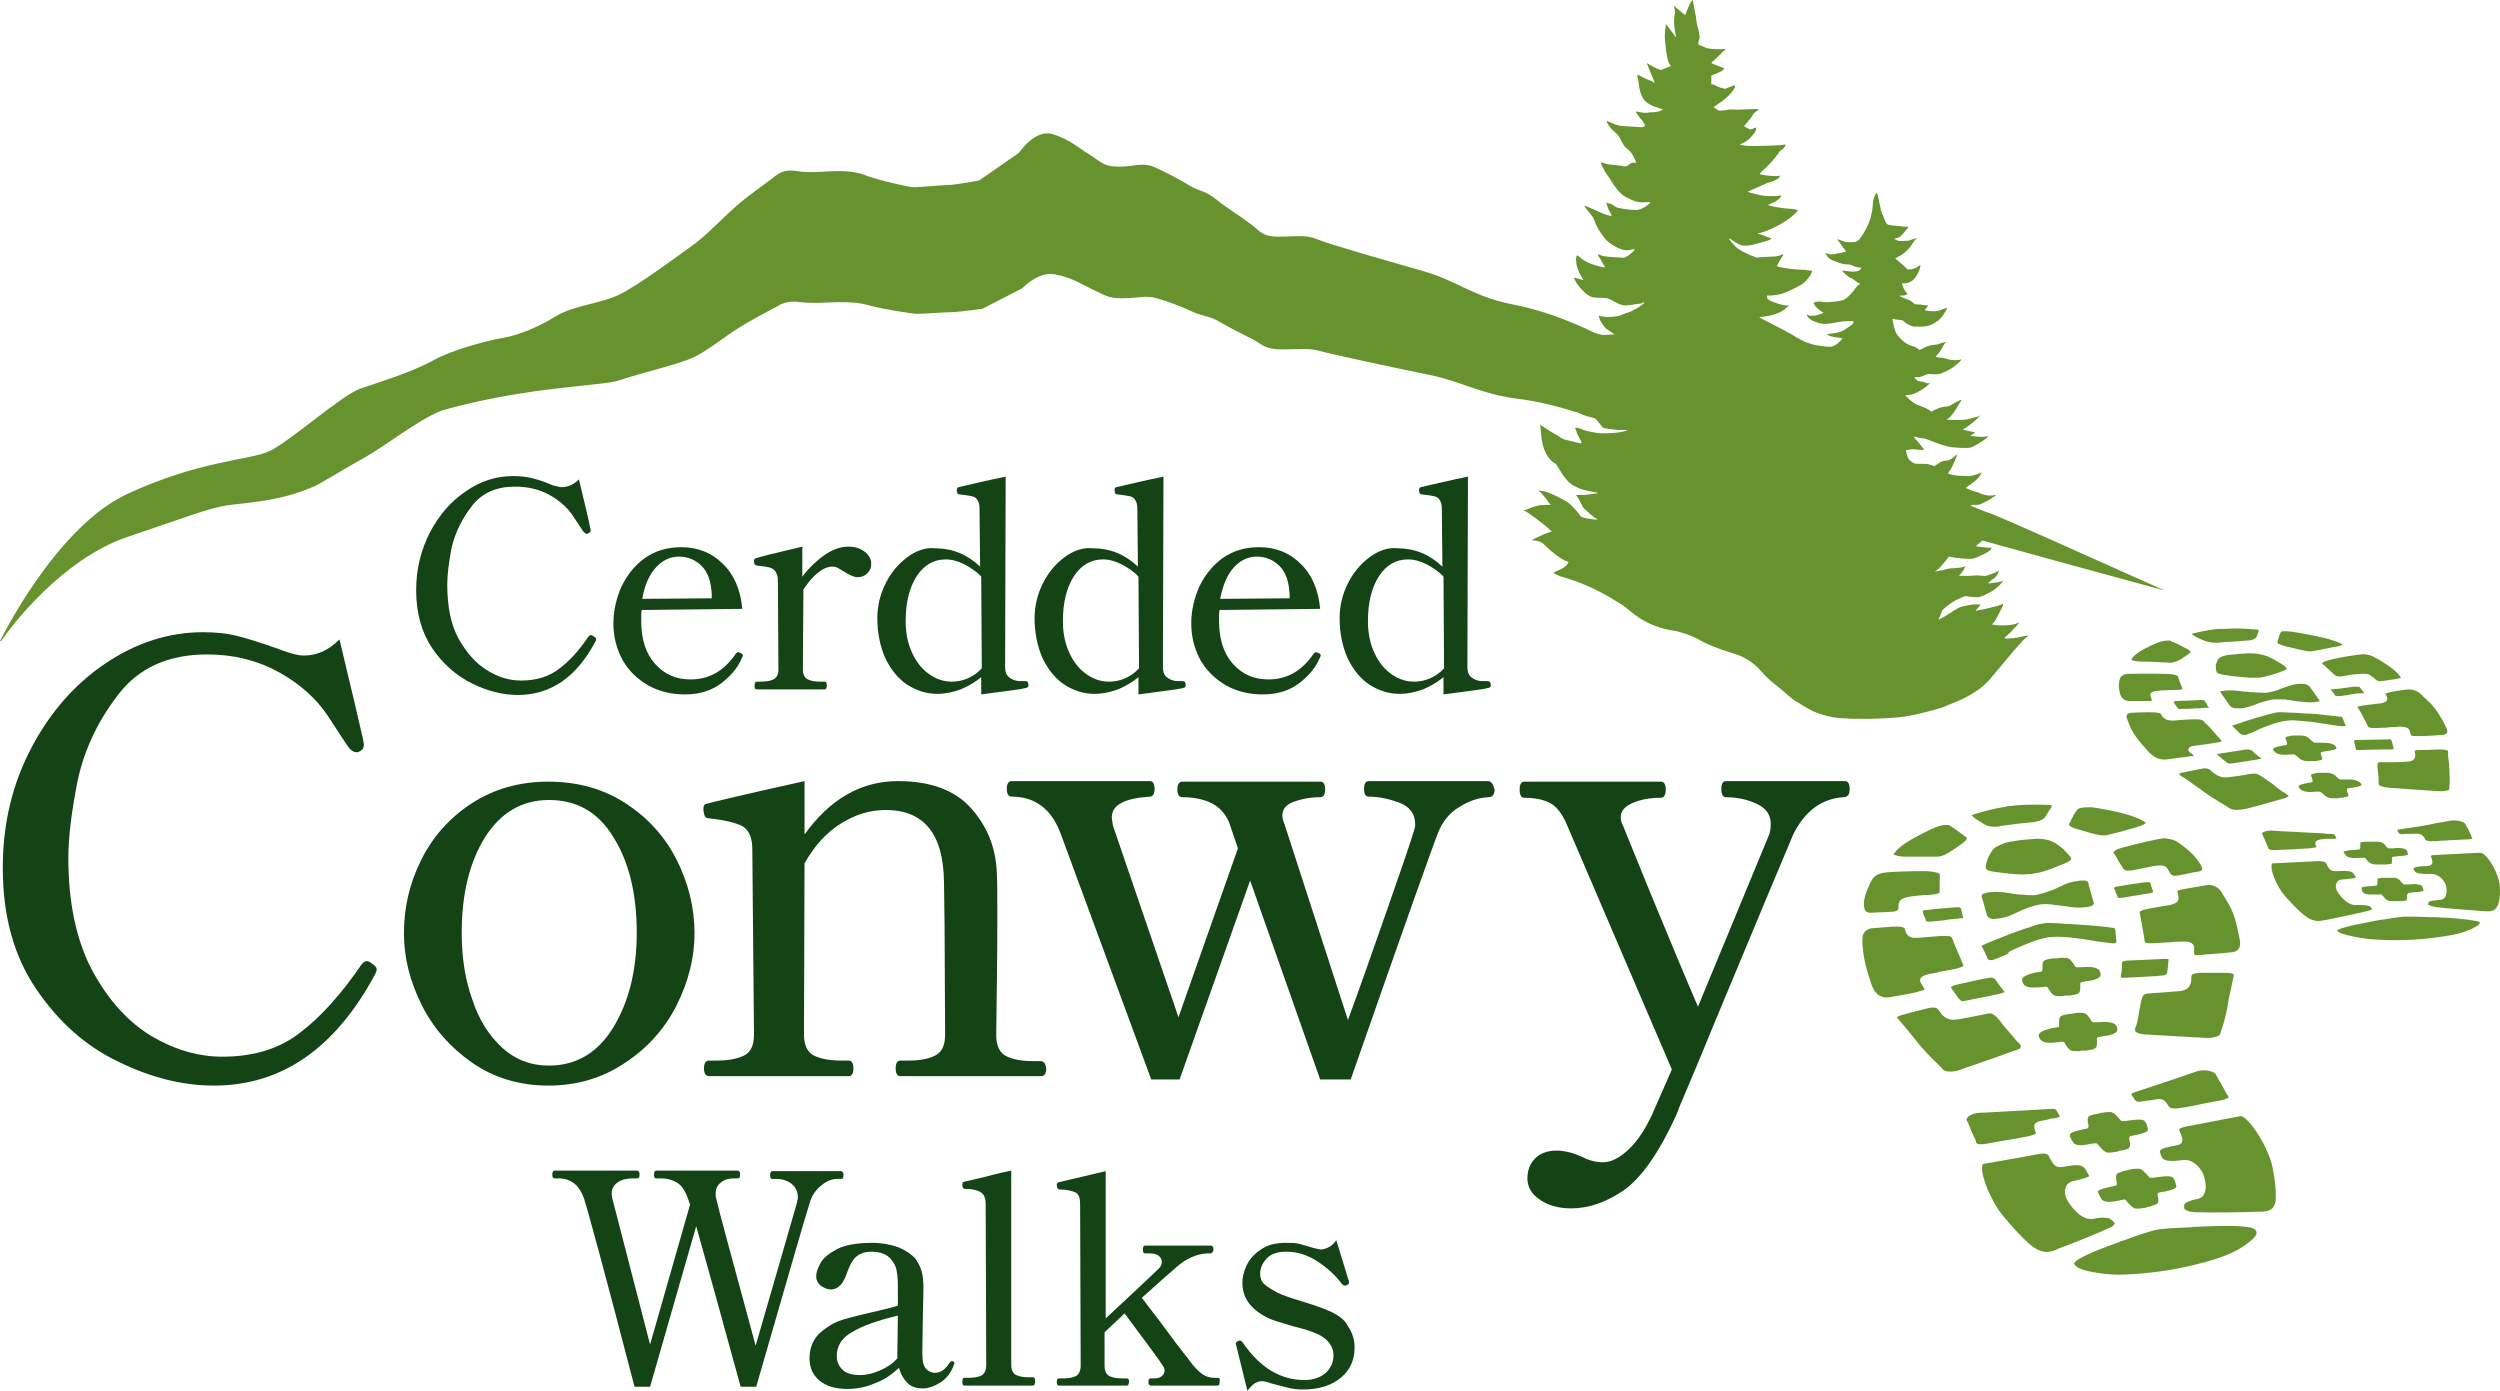 <?xml version="1.0" encoding="UTF-8"?><svg id="Layer_2" xmlns="http://www.w3.org/2000/svg" viewBox="0 0 449.947 250.282"><defs><style>.cls-1{fill:#144416;}.cls-1,.cls-2{stroke-width:0px;}.cls-2{fill:#67932f;}</style></defs><g id="Layer_1-2"><path class="cls-1" d="M332.9,141.982c0-.9-.3-1.4-.8-1.4h-21.5c-.5,0-.8.5-.8,1.4,0,1,.3,1.5.8,1.5,2,0,3.9.4,5.6,1.2,1.7.8,2.5,2,2.5,3.6,0,.7-.1,1.3-.2,1.7l-12.9,31.2c-2.2-5.1-4.6-10.9-7.3-17.4-2.7-6.5-4.7-11.6-6.2-15.2-.3-.5-.4-1-.4-1.5,0-1.1.7-1.9,2-2.5s3-1,5.2-1c.6,0,.9-.5.9-1.5,0-.9-.3-1.4-.9-1.4h-24.6c-.5,0-.8.5-.8,1.4,0,1,.3,1.5.8,1.5,1.9,0,3.4.3,4.6.9s2.2,1.9,3,3.7l19,44.3-3.6,8.2c-1.2,2.6-2.6,4.7-4.2,6.2s-3.1,2.3-4.6,2.3c-1.2,0-2.5-.3-3.8-1-1.6-.7-3.1-1.1-4.6-1.1-1.6,0-2.9.5-3.8,1.4s-1.4,2.1-1.4,3.6.7,2.8,2.2,3.8c1.4,1,3.3,1.6,5.6,1.6,3.3,0,6.4-1.1,9.6-3.3,3.1-2.2,6.3-6.7,9.4-13.5.2-.6.8-2.1,1.8-4.4,1-2.4,2.6-6.1,4.7-11.3,8.5-20.4,13.3-31.9,14.5-34.7,2.1-4.3,5.1-6.5,9-6.8.9-0,1.2-.5,1.2-1.5Z"/><path class="cls-1" d="M67,173.482c-.4-.4-.8-.5-1-.5-.3,0-.6.2-1,.7-3.5,5.1-7.1,9.2-10.9,12.1-3.8,3-8.5,4.4-14.1,4.4-4.4,0-8.7-1.3-12.9-3.8-4.2-2.6-7.7-6.5-10.6-11.9-2.8-5.4-4.2-12.1-4.2-20.1,0-3.8.6-8.5,1.7-14,1.2-5.5,3.6-10.6,7.3-15.4,3.7-4.8,9-7.2,16-7.2,4.8,0,9.1,1.1,12.9,3.2,3.8,2.1,6.8,4.8,8.9,8s3.3,5.1,3.7,5.6c.4.5.9.8,1.3.8.2,0,.4,0,.5-.1.3-.1.5-.3.7-.5.1-.2.2-.5.2-.8l-.2-1.1c-.5-2.3-1.9-8.2-4.2-17.8-2,2-4.1,2.9-6.4,2.9-.6,0-1.3-.1-2.3-.4-.9-.3-1.9-.6-2.9-1-2.5-.9-4.8-1.6-6.7-2.1-1.9-.5-4-.7-6.3-.7-6.1,0-12,1.9-17.5,5.6-5.5,3.7-10,8.8-13.4,15.3S.5,148.282.5,156.182c0,8.7,2,15.9,6,21.8s8.9,10.3,14.8,13.1c5.9,2.9,11.6,4.3,17.2,4.3,12.2,0,21.9-6.7,29.1-20.2.1-.3.2-.5.2-.7,0-.4-.3-.7-.8-1Z"/><path class="cls-1" d="M121.8,180.882c2.1-4.2,3.2-8.5,3.2-12.9,0-4.6-1.1-9-3.2-13.2-2.1-4.2-5.2-7.6-9.2-10.2s-8.6-3.9-13.9-3.9c-5.2,0-9.8,1.3-13.8,3.9s-7,6-9.1,10.2-3.1,8.6-3.1,13.2c0,4.4,1.1,8.7,3.2,12.9,2.1,4.2,5.2,7.7,9.1,10.4,3.9,2.7,8.5,4.1,13.7,4.1s9.8-1.4,13.8-4.1c4.1-2.7,7.2-6.2,9.3-10.4ZM98.8,191.782c-3.3,0-6.1-1.1-8.4-3.2s-4.2-5-5.4-8.7c-1.3-3.6-1.9-7.6-1.9-12,0-7,1.4-12.7,4.2-17.2,2.8-4.4,6.6-6.7,11.5-6.7,5,0,8.9,2.2,11.6,6.7,2.8,4.4,4.2,10.2,4.2,17.2,0,6.7-1.4,12.4-4.2,17-2.8,4.6-6.7,6.9-11.6,6.9Z"/><path class="cls-1" d="M187.3,190.982h-1.3c-2.1,0-3.7-.3-4.9-.9s-1.8-1.9-1.8-3.8c.1-7.9.2-14.8.2-20.7,0-4.3,0-7.1-.1-8.6-.2-4.6-1.8-8.4-4.7-11.6s-7.3-4.8-13.1-4.8c-6.6,0-12.2,3.2-16.8,9.6v-9.6c-10.8,2.4-16.7,3.8-17.7,4.1-.4.1-.5.4-.5.9s.1.9.2,1.2c.1.3.4.5.8.5,2.8.3,4.8.8,6,1.4,1.2.7,1.8,2.1,1.8,4.2l.3,33.3c0,2-.6,3.2-1.8,3.8-1.2.6-2.9.9-5,.9h-1.3c-.6,0-.9.5-.9,1.4s.3,1.4.9,1.4h25.2c.5,0,.8-.5.8-1.4s-.3-1.4-.8-1.4h-1.3c-2.1,0-3.8-.3-5-.9s-1.8-1.9-1.8-3.8l.1-30.8c1.8-3.2,4-5.6,6.6-7.2s5.2-2.4,8-2.4c6.9,0,10.4,4.3,10.5,13l.1,7.6.1,19.8c0,2-.6,3.2-1.8,3.8-1.2.6-2.8.9-4.8.9h-1.5c-.5,0-.8.5-.8,1.4s.3,1.4.8,1.4h25.4c.6,0,.9-.5.9-1.4-.1-.8-.4-1.3-1-1.3Z"/><path class="cls-1" d="M267.8,140.582h-21.5c-.5,0-.8.5-.8,1.4s.3,1.4.8,1.4c1.9,0,3.7.4,5.6,1.1,1.8.7,2.8,2,2.8,3.8,0,.3,0,.6-.1.8-.1.3-.1.5-.2.7-.5,1.7-2.1,6.4-4.8,14.1-2.7,7.7-5,14.3-7,19.7l-11.5-35.5c-.2-.4-.3-.9-.3-1.3,0-1.2.7-2,2.1-2.5s2.9-.8,4.7-.8c.6,0,.9-.5.9-1.4s-.3-1.4-.8-1.4h-24.9c-.6,0-.9.5-.9,1.4s.3,1.4.9,1.4c1.9,0,3.6.3,5.1,1s2.6,1.9,3.3,3.5l1.6,4.7-10.7,30.4-11.8-34.5c-.1-.7-.2-1.2-.2-1.5,0-2.2,2.3-3.4,6.8-3.7.6,0,.9-.5.9-1.4s-.3-1.4-.8-1.4h-24.9c-.6,0-.9.5-.9,1.4s.3,1.4.9,1.4c4.1,0,7,2.1,8.7,6.4l16.4,44.5h5.1l12.7-35.8,12.6,35.8h5.5c9.6-27.5,14.9-42.4,15.8-44.6.8-1.9,2-3.4,3.7-4.4,1.7-1.1,3.4-1.7,5.3-1.8.7,0,1.1-.5,1.1-1.4-.3-1-.6-1.5-1.2-1.5Z"/><path class="cls-1" d="M85,90.982c1.8-2.3,4.4-3.4,7.7-3.4,2.3,0,4.4.5,6.2,1.5s3.3,2.3,4.3,3.9c1,1.5,1.6,2.4,1.8,2.7.2.2.4.4.6.4.1,0,.2,0,.3-.1s.2-.1.3-.2c.1-.1.1-.2.1-.4l-.1-.5c-.2-1.1-.9-4-2-8.6-.9.9-2,1.4-3.1,1.4-.3,0-.6-.1-1.1-.2-.5-.1-.9-.3-1.4-.5-1.2-.5-2.3-.8-3.2-1-.9-.2-1.9-.3-3.1-.3-3,0-5.8.9-8.4,2.7-2.7,1.8-4.8,4.2-6.5,7.4-1.6,3.1-2.5,6.6-2.5,10.4,0,4.2,1,7.7,2.9,10.5s4.3,4.9,7.1,6.3c2.8,1.4,5.6,2.1,8.3,2.1,5.9,0,10.6-3.2,14-9.7.1-.1.1-.2.1-.3,0-.2-.1-.4-.4-.5-.2-.2-.4-.3-.5-.3s-.3.1-.5.3c-1.7,2.5-3.4,4.4-5.3,5.8-1.8,1.4-4.1,2.1-6.8,2.1-2.1,0-4.2-.6-6.2-1.9-2-1.2-3.7-3.2-5.1-5.7-1.4-2.6-2-5.8-2-9.7,0-1.8.3-4.1.8-6.7.7-2.8,1.9-5.2,3.7-7.5Z"/><path class="cls-1" d="M133.6,109.582c-.3-3.4-1.5-6.2-3.5-8.1-2-2-4.5-3-7.5-3-2.6,0-4.8.7-6.6,2s-3.2,3.1-4.2,5.2c-.9,2.1-1.4,4.3-1.4,6.5,0,2.5.6,4.7,1.7,6.7,1.1,1.9,2.7,3.4,4.6,4.5,2,1.1,4.2,1.6,6.6,1.6,2.6,0,4.8-.7,6.5-2s3-2.8,3.7-4.5c.1-.2.2-.4.2-.5,0-.2-.1-.3-.3-.4-.2-.1-.4-.2-.5-.2-.2,0-.3.1-.5.3-2.1,3.1-4.8,4.6-8.1,4.6-2.6,0-4.7-.9-6.4-2.8-1.7-1.9-2.5-4.5-2.5-7.8,0-.9,0-1.5.1-1.9l18.1-.2ZM118.1,102.082c1.2-1.3,2.6-1.9,4.1-1.9,1.6,0,3,.6,4.1,1.7,1.1,1.1,1.7,2.8,1.8,5.1v.7l-12.5.1c.4-2.5,1.3-4.4,2.5-5.7Z"/><path class="cls-1" d="M136,100.482c-.2.1-.3.2-.3.5,0,.5.2.8.5.8.9.1,1.6.2,2.1.3s.9.3,1.2.7.5.9.5,1.6l.1,16.1c0,.9-.3,1.5-.9,1.8-.6.3-1.4.4-2.4.4h-.6c-.2,0-.4.2-.4.7s.1.7.4.7h12.2c.3,0,.4-.2.4-.7s-.1-.7-.4-.7h-.6c-1,0-1.8-.1-2.4-.4-.6-.3-.9-.9-.9-1.8l.1-14.4c1.8-2.7,3.6-4.1,5.2-4.1.4,0,.8.1,1.1.3s.7.4,1.2.7c.9.6,1.7.9,2.2.9.7,0,1.3-.2,1.8-.7s.7-1,.7-1.7c0-.9-.4-1.6-1.2-2.2-.8-.6-1.7-.9-2.9-.9-1.4,0-2.8.5-4.3,1.5-1.4,1-2.8,2.3-4,3.9v-5.4c-5.1,1.2-7.9,1.9-8.4,2.1Z"/><path class="cls-1" d="M163.3,100.282c-1.6,1.2-2.9,2.7-3.9,4.7s-1.5,4.1-1.5,6.3c0,2.6.5,5,1.4,7.1,1,2.1,2.3,3.7,3.9,4.8,1.7,1.1,3.5,1.7,5.5,1.7,1.4,0,2.8-.3,4.2-.8,1.4-.6,2.6-1.3,3.7-2.2v3.1c1.4-.2,2.9-.4,4.5-.6,1.7-.2,2.9-.4,3.7-.6.2-.1.3-.2.3-.5,0-.5-.2-.7-.6-.7h-.9c-.9,0-1.5-.3-2-.7s-.7-1-.7-1.8l.1-34.3c-1.4.3-2.9.6-4.6,1-1.7.4-3,.7-3.9.9-.2.1-.3.2-.3.5,0,.6.2.8.5.8.9.1,1.6.2,2.1.3s.9.3,1.1.7c.3.4.4.9.4,1.7l.1,10.3c-2.3-2.2-5-3.3-8.1-3.3-1.6-.2-3.4.4-5,1.6ZM173.6,101.582c1.1.6,2.2,1.3,3,2.2l.1,16.5c-.7.8-1.6,1.4-2.5,1.8-.9.4-1.9.6-2.9.6-1.4,0-2.7-.4-4-1.3-1.3-.9-2.3-2.1-3.1-3.8s-1.2-3.6-1.2-5.8c0-3.4.7-6.1,2-8.1s3.1-3,5.2-3c1.1 0,2.2.3,3.4.9Z"/><path class="cls-1" d="M191.6,100.282c-1.6,1.2-2.9,2.7-3.9,4.7s-1.5,4.1-1.5,6.3c0,2.6.5,5,1.4,7.1,1,2.1,2.3,3.7,3.9,4.8,1.7,1.1,3.5,1.7,5.5,1.7,1.4,0,2.8-.3,4.2-.8,1.4-.6,2.6-1.3,3.7-2.2v3.1c1.4-.2,2.9-.4,4.5-.6,1.7-.2,2.9-.4,3.7-.6.2-.1.3-.2.3-.5,0-.5-.2-.7-.6-.7h-.8c-.9,0-1.5-.3-2-.7s-.7-1-.7-1.8l.1-34.3c-1.4.3-2.9.6-4.6,1-1.7.4-3,.7-3.9.9-.2.1-.3.2-.3.5,0,.6.2.8.5.8.9.1,1.6.2,2.1.3s.9.3,1.1.7c.3.4.4.9.4,1.7l.1,10.3c-2.3-2.2-5-3.3-8.1-3.3-1.7-.2-3.5.4-5.1,1.6ZM201.9,101.582c1.1.6,2.2,1.3,3,2.2l.1,16.5c-.7.8-1.6,1.4-2.5,1.8-.9.4-1.9.6-2.9.6-1.4,0-2.7-.4-4-1.3-1.3-.9-2.3-2.1-3.1-3.8s-1.2-3.6-1.2-5.8c0-3.4.7-6.1,2-8.1s3.1-3,5.2-3c1.1 0,2.2.3,3.4.9Z"/><path class="cls-1" d="M237.6,109.582c-.3-3.4-1.5-6.2-3.5-8.1-2-2-4.5-3-7.5-3-2.6,0-4.8.7-6.6,2s-3.2,3.1-4.2,5.2c-.9,2.1-1.4,4.3-1.4,6.5,0,2.5.6,4.7,1.7,6.7,1.1,1.9,2.7,3.4,4.6,4.5,2,1.1,4.2,1.6,6.6,1.6,2.6,0,4.8-.7,6.5-2s3-2.8,3.7-4.5c.1-.2.2-.4.2-.5,0-.2-.1-.3-.3-.4-.2-.1-.4-.2-.5-.2-.2,0-.3.1-.5.3-2.1,3.1-4.8,4.6-8.1,4.6-2.6,0-4.7-.9-6.4-2.8-1.7-1.9-2.5-4.5-2.5-7.8,0-.9,0-1.5.1-1.9l18.1-.2ZM222.1,102.082c1.2-1.3,2.6-1.9,4.1-1.9,1.6,0,3,.6,4.1,1.7,1.1,1.1,1.7,2.8,1.8,5.1v.7l-12.5.1c.5-2.5,1.3-4.4,2.5-5.7Z"/><path class="cls-1" d="M246.5,100.282c-1.6,1.2-2.9,2.7-3.9,4.7s-1.5,4.1-1.5,6.3c0,2.6.5,5,1.4,7.1,1,2.1,2.3,3.7,3.9,4.8,1.7,1.1,3.5,1.7,5.5,1.7,1.4,0,2.8-.3,4.2-.8,1.4-.6,2.6-1.3,3.7-2.2v3.1c1.4-.2,2.9-.4,4.5-.6,1.7-.2,2.9-.4,3.7-.6.2-.1.3-.2.3-.5,0-.5-.2-.7-.6-.7h-.9c-.9,0-1.5-.3-2-.7s-.7-1-.7-1.8l.1-34.3c-1.4.3-2.9.6-4.6,1s-3,.7-3.9.9c-.2.1-.3.2-.3.5,0,.6.2.8.5.8.9.1,1.6.2,2.1.3s.9.3,1.1.7c.3.4.4.9.4,1.7l.1,10.3c-2.3-2.2-5-3.3-8.1-3.3-1.6-.2-3.4.4-5,1.6ZM256.8,101.582c1.1.6,2.2,1.3,3,2.2l.1,16.5c-.7.8-1.6,1.4-2.5,1.8-.9.4-1.9.6-2.9.6-1.4,0-2.7-.4-4-1.3-1.3-.9-2.3-2.1-3.1-3.8-.8-1.7-1.2-3.6-1.2-5.8,0-3.4.7-6.1,2-8.1s3.1-3,5.2-3c1.1 0,2.2.3,3.4.9Z"/><path class="cls-1" d="M147.9,213.282c1-.8,1.9-1.1,2.8-1.1h.7c.3,0,.4-.2.4-.7,0-.2,0-.4-.1-.5s-.2-.2-.3-.2h-12.4c-.2,0-.4.2-.4.7s.1.7.4.7h.8c1,0,1.9.3,2.7.9.7.6,1.1,1.4,1.1,2.4,0,.3-.1.7-.2,1.1-.4,1.5-2.9,10-7.4,25.6-4.4-16.2-6.8-25-7.1-26.5-.1-.2-.1-.5-.1-.9,0-.8.3-1.5,1-2,.6-.5,1.4-.7,2.3-.7h.7c.3,0,.4-.2.4-.7,0-.2,0-.4-.1-.5s-.2-.2-.3-.2h-14.7c-.2,0-.4.2-.4.7s.1.7.4.7h.8c1.2,0,2.2.3,3,.8s1.4,1.4,1.9,2.8l.4,1.1-7.2,25.2-6.8-26.3c-.1-.4-.1-.7-.1-.9,0-.9.4-1.5,1.1-2,.7-.5,1.7-.7,2.8-.7h.7c.3,0,.4-.2.4-.7,0-.2,0-.4-.1-.5s-.2-.2-.3-.2h-14.9c-.2,0-.4.2-.4.7s.1.7.4.7h.8c1,0,1.9.3,2.6.8.7.5,1.4,1.4,1.9,2.8.6,1.8,3.7,13.1,9.1,33.9h2.8l8.3-28.9c1.7,6.1,4.4,15.7,8,28.9h2.8c5.9-20.5,9.1-31.5,9.6-33,.4-1.5,1.2-2.5,2.2-3.3Z"/><path class="cls-1" d="M171.3,244.982c-.1,0-.3.1-.4.3-.4.6-.8,1.1-1.3,1.4s-.9.4-1.4.4-1-.2-1.5-.7-.7-1.4-.7-2.9l.1-6.9c0-1.3.1-2.9.1-4.8,0-1.1-.1-2.1-.3-2.9s-.6-1.5-1.1-2.3c-.7-.8-1.7-1.5-3.1-2.1-1.4-.5-3-.8-4.7-.8-2.8,0-4.9.4-6.3,1.1-1.5.8-2.5,1.6-3,2.5s-.8,1.7-.8,2.4.3,1.3.8,1.7c.6.4,1.2.7,1.8.7,1.3,0,2.3-1,2.9-2.9.5-1.4,1-2.4,1.7-3s1.6-.9,2.7-.9c1.7,0,2.9.5,3.6,1.4.5.6.9,1.3,1,2.2.2.8.2,2.1.2,3.9v2.2c-.9.3-1.8.5-2.6.7s-1.5.4-2.1.5c-1.8.4-3.3.8-4.4,1.1-1.2.3-2.2.7-3,1.2-1.3.8-2.3,1.6-2.9,2.6-.6,1-.9,2.1-.9,3.4,0,1.7.6,3,1.8,4s2.9,1.5,5,1.5c1.6,0,3.3-.3,4.9-1,1.7-.6,3.1-1.6,4.4-2.8.3,1.1.8,2,1.5,2.7s1.6,1,2.8,1c1,0,2.1-.4,3.2-1.1,1.1-.7,1.9-1.8,2.4-3.2l.1-.3c-.1-.2-.2-.3-.5-.3ZM161.5,244.482c-.9,1-2,1.7-3.2,2.2s-2.3.8-3.5.8c-1.5,0-2.5-.3-3.2-1s-1-1.5-1-2.5c0-1.7.9-3.2,2.7-4.2,1.8-1.1,4.5-2.1,8.3-3l-.1,6.7v1Z"/><path class="cls-1" d="M185.9,247.882h-.6c-1,0-1.8-.1-2.4-.4-.6-.3-.9-.9-.9-1.9v-34.9c-1,.2-2.4.5-4.2,1-1.8.4-3.2.8-4.3,1-.2.1-.3.2-.3.5,0,.2,0,.4.1.6.1.1.2.2.4.2,1.3,0,2.2.2,2.8.6.6.3.9,1.1.9,2.1l.1,29c0,.9-.3,1.6-.9,1.9-.6.3-1.4.4-2.4.4h-.6c-.3,0-.4.2-.4.7s.1.7.4.7h12.3c.2,0,.4-.2.4-.7,0-.6-.1-.8-.4-.8Z"/><path class="cls-1" d="M219.2,247.982h-.6c-.8,0-1.5-.2-2.1-.6s-1.2-1-1.8-1.7c-.5-.7-1.3-1.7-2.4-3.1-1.1-1.4-2.2-3-3.5-4.7-.9-1.2-2-2.6-3.3-4.3,2.8-2.5,4.9-4.4,6.2-5.5,1.8-1.6,3.7-2.4,5.6-2.5h.6c.3-.1.5-.3.5-.7,0-.5-.2-.7-.5-.7h-11.8c-.3,0-.4.2-.4.7s.1.7.4.7h.6c.8,0,1.4.1,1.8.4.4.3.6.7.6,1.1s-.1.7-.4,1.1c-.3.3-1.6,1.5-3.7,3.5-2.1,2-4.2,3.9-6,5.6v-26.5l-8.5,2c-.2.1-.3.2-.3.5,0,.5.2.8.5.8,1.2,0,2.1.2,2.8.5s.9,1.1.9,2.2l.1,29c0,.9-.3,1.6-.9,1.9-.6.3-1.4.4-2.4.4h-.6c-.3,0-.4.2-.4.6,0,.5.1.7.4.7h12.2c.2,0,.4-.2.4-.7,0-.4-.1-.6-.4-.6h-.7c-1,0-1.8-.1-2.4-.4-.6-.3-.9-.9-.9-1.9v-6l3.6-3.4c4.1,5.5,6.4,8.6,6.8,9.3.2.3.4.6.4,1s-.2.7-.5,1c-.4.3-.8.4-1.4.4h-.6c-.3,0-.4.2-.4.6,0,.2,0,.4.1.5s.2.2.3.2h12c.3,0,.4-.2.4-.7.1-.5-0-.7-.3-.7Z"/><path class="cls-1" d="M239.3,235.982c-1.1-.5-2.8-1.1-5.1-1.8-2-.6-3.4-1.1-4.2-1.5-1.1-.6-2-1.1-2.5-1.6s-.7-1.1-.7-1.9c0-.9.4-1.8,1.1-2.6.8-.9,2-1.3,3.6-1.3,2,0,3.9.6,5.7,1.8,1.8,1.2,3.2,2.5,4.3,4,.2.2.4.3.6.3.1,0,.2,0,.3-.1.3-.1.4-.3.4-.5,0-.1,0-.3-.1-.4l-2.2-7.2c-.3.5-.7.9-1.2,1.2-.5.3-1.1.5-1.6.5-.1,0-.6-.1-1.4-.3-.9-.3-1.7-.5-2.4-.7-.7-.2-1.5-.2-2.4-.2-2,0-3.5.4-4.7,1.3-1.2.8-2,1.8-2.5,2.9s-.7,2.1-.7,3c0,2.9,1.7,5,5,6.5.7.3,1.8.6,3.4,1.1.3.1,1,.3,2.2.6,1.2.3,2.2.7,3.1,1.1.8.4,1.5.9,2,1.6s.7,1.4.7,2.1c0,1.3-.5,2.4-1.4,3.2-.9.8-2.2,1.3-3.8,1.3-4.3,0-8-2.2-11.1-6.7-.1-.2-.3-.4-.6-.4-.1,0-.2,0-.3.1-.3.1-.4.3-.4.5l.1.3,2,8.1c.5-.6.9-1,1.3-1.3.4-.2.8-.4,1.3-.4.3,0,.9.1,1.7.4,1.2.3,2.2.6,3.1.8.8.2,1.7.3,2.6.3,2.8,0,5.1-.7,6.8-2.1,1.7-1.4,2.5-3.2,2.5-5.5,0-1.4-.4-2.6-1.2-3.8-.5-1.1-1.7-2-3.3-2.7Z"/><path class="cls-2" d="M346.4,161.082h.6c.8-.1,2.1-.1,2.1-.6v-1.5c0-.9.1-1.4,0-1.6-.1-.3-.3-.3-1.4-.5-.3,0-.7-.1-1.1-.1-2.7,0-6.4.1-7.6.3-.7.1-1.7.5-2.1,1.3-.3.5-1.2,2.3-1.4,3.7-.1.9,0,1.6.3,1.9.2.2.5.3.9.3.5,0,1.3-.1,2.3-.1.5,0,1.1-.1,1.7-.1,1-.1,1-.4,1-1.1v-.2c.2-1.2,1.2-1.4,4.7-1.7Z"/><path class="cls-2" d="M433.6,160.682c.2,0,.5,0,.8-.1.6,0,1.6-.1,1.8-.3,0,0,0-.1-.1-.3v-.1c-.1-.3-.2-.5-.5-.6-.6-.2-1.4-.2-2.1-.1h-.8c-.1,0-.2,0-.2-.1l-.3-.3c-.2-.3-.4-.5-.8-.7-.2-.1-.5-.1-.9-.1h-1.7c-.6.1-.7.1-.8.1-.1.1-.1.2-.1.6v.4c0,.2-.1.3-.3.3-.2,0-.5.1-.8.1-.6,0-1.5.1-1.8.3,0,.1.1.3.1.4v.1c.1.3.3.4.4.5.5.3,1.4.2,2.2.2h.8c.1,0,.2,0,.2.1l.3.3c.2.3.4.5.8.7.2.1.5.1.9.1h1.6c.6-.1.7-.1.8-.1.1-.1.1-.2.1-.5v-.4c.1-.3.2-.5.4-.5Z"/><path class="cls-2" d="M396.6,129.782c-.4-.4-1.3-.4-4.2-.2l-1.1.1c-1.6.1-2.1-.6-2.4-1.2,0-.1-.3-.3-2.2-.3-1.1,0-3.1.1-3.1.1-.2,0-.7.1-.8.4-.1.2-.1.4,0,.6.1.3.2.5.3.8.4,1.1.7,2,3.3,4.9.9,1,1.9,1.9,3.6,1.7,1.4-.2,2.8-.4,3.8-.5.3-.1.7-.1.9-.1h.2l-.4-.4c-.1-.1-.3-.2-.4-.3h0c-.3-.3-.3-.5-.2-.6.1-.4.6-.5,1.3-.6.5-.1,1-.1,1.6-.2.5-.1.9-.1,1.3-.2.7-.1,1.5-.2,1.8-.4-.6-.7-1.7-1.9-2.4-2.7-.6-.5-.8-.8-.9-.9Z"/><path class="cls-2" d="M422.5,154.182c.6.3,1.5.3,2.2.2h.8c.1,0,.2,0,.2.1l.3.3c.2.3.4.5.9.7.2.1.5.1,1,.1h1.7c.6-.1.7-.1.8-.1.1-.1.1-.2.1-.6v-.4c0-.2.1-.3.3-.3.2,0,.5,0,.8-.1.6,0,1.6-.1,1.8-.3,0,0,0-.1-.1-.3v-.1c-.1-.3-.2-.5-.5-.6-.6-.2-1.4-.2-2.1-.1h-.8c-.1,0-.2,0-.2-.1l-.3-.3c-.2-.3-.4-.6-.9-.7-.2-.1-.5-.1-1-.1h-1.8c-.6.1-.8.1-.8.1-.1.1-.1.2-.1.6v.4c0,.2-.1.3-.3.3-.2,0-.5.1-.8.1-.6,0-1.5.1-1.9.3,0,.1.1.3.2.4.2.2.3.4.5.5Z"/><path class="cls-2" d="M390.4,115.282c-.6,0-1.2.1-1.6.2-.6.2-2.9,1.2-4,2-.9.6-1.2,1.1-1.2,1.3.2.1.9.3,2.1.3h0c.3,0,1.6,0,2.9.1.8,0,1.6.1,2,.1.9,0,1.9-.6,2.6-1.1.3-.2,1.1-.7,1.1-.9,0,0-.1-.1-.5-.4l-.4-.2c-.7-.4-1.9-1-2.5-1.2-.1-.1-.3-.2-.5-.2Z"/><path class="cls-2" d="M392,121.782c0-.1-.3-.5-2.5-.5-2.4-.1-5.6,0-6.6,0-.5,0-1.1.3-1.3.7-.1.3-.2.6-.2.9-.1.4-.1.8.1,1.7.2,1.1.9,1.6,1.8,1.6h3.4c.5,0,.6-.1.6-.1,0-.1-.1-.3-.1-.4l-.1-.2c-.1-.2-.1-.4,0-.7.3-.4,1-.5,3.6-.6h.5c.5,0,1.5,0,1.6-.2-.1-.3-.2-.7-.4-1-.3-.8-.3-1-.4-1.2Z"/><path class="cls-2" d="M421.1,143.582s.1,0,0,0h.3c.2,0,.4,0,.5-.1h0c.6-.1.7-.1.7-.2.1-.1.1-.2-.1-.6,0-.1-.1-.3-.1-.4v-.3c0-.1.1-.1.2-.1.2,0,.4-.1.7-.1.5-.1,1.6-.2,1.7-.5,0-.1,0-.2-.1-.3-.3-.4-1-.6-1.7-.7h-2q-.1,0-.2-.1c-.1-.1-.3-.2-.4-.3-.3-.3-.6-.6-1.1-.7-.3-.1-.8-.1-1-.1h-1.2c-.2,0-.4,0-.6.1-.6.1-.7.2-.7.2-.1.1-.1.2.1.6,0,.1.1.3.1.4v.3c0,.1-.1.1-.2.1s-.3.1-.5.1c-.5.1-1.7.3-1.8.6,0,0,0,.1.1.3.6.9,2,.8,3,.7h.7q.1,0,.2.1c.1.1.3.2.4.3.3.3.6.6,1.1.7.3.1.8.1,1,.1h.6l.3-.1Z"/><path class="cls-2" d="M396.4,115.182h0c.7.3,1.5.5,2.4.5h.4c.8-.1,2-.2,2.5-.2s1.7-.1,2.6-.2h.4c.7-.1,1.2-.3,1.4-.6.1-.3.4-.9.4-1.1v-.2c-.1,0-.3-.1-.6-.1-1.9-.2-3.7-.2-5.5-.1h-1.2c-1.7.2-3.3.5-4.8.9h0c.1,0,.1.1.2.1-.1.1,1.1.7,1.8,1Z"/><path class="cls-2" d="M396.8,126.182h0c0-.1-.1-.2-.7-.2-.4,0-1.7.1-2.1.1-.5,0-2.4.1-2.4.1-.1,0-.3,0-.4.1.1.2.2.3.2.4.2.3.4.6.5.7l.1.1c.1.1.2.2.8.1h.9c.6,0,1.3-.1,1.5-.1h.5c.6,0,1.3-.1,1.5-.1h.4c-.3-.3-.4-.6-.5-.8-.2-.3-.3-.4-.3-.4Z"/><path class="cls-2" d="M413.1,128.282h-.5c-1.5-.1-2-.1-2.3-.1h-.1c-.3,0-.8.1-2,.4l-1,.3c-.8.2-1.8.5-2.1.6-.5.2-3.1,1-3.3,1.1h-.1l1.4,1.4c.2.2.5.3.9.3.3,0,1.2-.4,1.7-.6.2-.1.3-.1.4-.2.1,0,.2-.1.4-.2,1-.4,3.2-1.4,5.3-1.6.8-.1,1.8,0,2.8.1,1.5.1,3.1.4,3.9.5.3,0,.4.1.6.1l.6.1c.7.1,1.9.3,2.3.2h.2l-.6-1.5c-.1-.1-.1-.2-.5-.2h-.1c-.4-.1-3.8-.4-4.4-.5-.6 0-2.4-.1-3.5-.2Z"/><path class="cls-2" d="M425.2,124.782h.3c-.1-.1-.2-.4-.4-.6,0,0-.2-.2-.4-.5-.1-.1-.5-.1-.9-.1,0,0-1.8.2-2.3.3-1,.1-1.7.2-1.9.2h-.2l.1.1c.2.2.5.5.7.9.1.2.4.2.7.2h.2c.2,0,.8-.1,1.4-.2l.5-.1c.2,0,.8-.1,1.4-.2h.8Z"/><path class="cls-2" d="M418.1,135.282c.2,0,.4-.1.7-.1.5-.1,1.6-.2,1.7-.5,0-.1,0-.2-.1-.3h0c-.5-.8-2.1-.7-3.2-.7h-.6q-.1,0-.2-.1c-.1-.1-.3-.2-.4-.3-.3-.3-.6-.6-1.1-.8-.3-.1-.8-.1-1-.1h-1.2c-.2,0-.4,0-.6.1-.6.1-.7.1-.7.2-.1.1-.1.2.1.6,0,.1.1.3.1.4v.3c0,.1-.1.1-.2.1s-.3.1-.5.1c-.5.1-1.7.3-1.8.6,0,.1.1.2.1.3.6.9,2,.8,3,.7h.7q.1,0,.2.1c.1.1.3.2.4.3.3.3.6.6,1.1.7.3.1.8.1,1,.1h1c.2,0,.4,0,.6-.1.6-.1.7-.1.7-.2.1-.1.1-.2-.1-.6,0-.1-.1-.3-.1-.4v-.3c.3-0.0.3-.1.4-.1Z"/><path class="cls-2" d="M415.7,123.582s-.4-.5-1.2-.5h-.9c-.8.1-1.5.3-2.6.7l-.3.1c-.2.1-.4.1-.5.2l-.2.1c-.7.2-1.4.4-2.1.5-.7,0-1.5,0-2.5-.1h-.3c-.2,0-.5-.1-.8-.1h-.3c-1.6-.2-2.5-.3-3.3-.2-.3,0-.6.1-.8.1-.2,0-.3.1-.3.1,0,0,0,.1.1.2l1.6,2.3s.4.5,1.2.5h.9c.8-.1,1.5-.3,2.6-.7.4-.2.7-.3,1.1-.4.7-.2,1.4-.4,2.1-.5h1.9c.2,0,.4,0,.6.1.4,0,.9.1,1.5.2,1.6.2,2.4.3,3.2.2.3,0,.5-.1.8-.1.2,0,.3-.1.3-.1,0,0,0-.1-.1-.2l-1.7-2.4Z"/><path class="cls-2" d="M411.1,143.682h0c.7-.2.8-.4.8-.4h0c0-.1-.5-.4-.7-.6-.1,0-.2-.1-.2-.1-.4-.2-1.2-.8-2-1.5-.4-.3-.9-.6-1.3-.9-1.5-1.1-1.8-1-2.6-.9-.3,0-.6.1-1.1.2-.8.1-1.9.3-3,.4-1.5.2-2.4-.6-3-1.1l-.2-.2c-.4-.3-.9-.4-1.7-.2-.9.2-1.7.3-3,.6-.5.1-.8.2-1,.3h0c.1,0,.2.1.2.2.1.1.4.3.8.5.7.5,1.7,1.2,2.7,1.9,1.4,1.1,3.7,2.5,3.7,2.5,0,0,.6.3,1.8,1.1.8.5,2.2.2,2.8.1-.1.1,5-1.3,7-1.9Z"/><path class="cls-2" d="M423.7,133.582c.1.3.2.7.3,1.2,0,.2.1.2.6.2h.2c.2,0,3.1-.1,4.5-.1h.9c.5,0,.6-.1.6-.1v-.1c0-.1-.1-.5-.2-.8,0,0-.1-.3-.2-.7,0-.1-.4-.2-.8-.1,0,0-4.9.1-5.4.1-.4,0-.5.1-.5.1v.3Z"/><path class="cls-2" d="M405.4,135.182c-.2-.2-.5-.3-1.1-.3-.6.1-5,.8-5.1.8h-.3c.4.3.7.6.7.6.2.2.9.7,1.1.9l.1.1c.2.1.4.2,1,.1l.7-.1c1.2-.2,4.1-.6,4.3-.7h.3c-.6-.4-1-.8-1.4-1.1-.1-.1-.2-.2-.3-.3Z"/><path class="cls-2" d="M405.1,117.582c-.3,0-1.1,0-2,.1h-.1c-1,.1-1.7.2-2,.2-.7.1-1.6.4-1.8.8-.2.3-.3.7-.4,1,0,.3,0,.8.1,1.1,0,.2.1.5,1.5.7,1.8.3,3.5.4,4.6.5h1.4c.3,0,.8-.1,1.2-.2.9-.2,2.2-.6,3.5-1.1.4-.2.5-.3.5-.3h0c0-.1-.2-.2-.2-.3-.4-.4-1.1-.8-1.5-1-.6-.4-1.2-.7-1.9-1-.8-.3-2-.5-2.9-.5h0Z"/><path class="cls-2" d="M441.8,165.282c-.9-.1-2-.1-3.3-.2h-.9c-2-.1-2.7-.1-3.1-.1h-1.9c-.1,0-.7.1-1.7.2-.3,0-.9.2-2.6.4l-1.1.2c-4.9.9-6.3,1.4-6.6,1.7.3.4,1.1.7,3.1,1.1,1.8.4,3.3.5,5.4.6,4.1.1,7.3-.1,11-.7,2-.3,3.2-.6,4.5-1.2.4-.2,1.6-.7,1.7-1.1v-.2c0-.1-1-.4-4.5-.7Z"/><path class="cls-2" d="M426.9,163.682s0-.1,0,0v-.2c-.1,0-.1-.1-.3-.3-.4-.3-1.4-.3-2.5-.3-1.7.1-2.9-1.7-3.3-2.2-.4-.6-.5-1.2-.3-1.7.1-.3.4-.7,1.2-.7,1-.1,2-.2,2.3-.3,0-.1-.1-.2-.1-.3l-.1-.1c-.4-.8-.8-.9-3.1-.8-1.3.1-1.5-.3-2.1-1.5,0-.1-.4-.3-1.3-.3-2.5.1-7.4.4-8.2.4q-.1,0-.2.1c-.3.6.2,2.7,1.8,5.1.5.7,3,3.5,4.5,4.5,1.4.9,2.3.7,3.3.5h.1c1-.2,6.3-1.3,7.4-1.6.8-.2.8-.3.9-.3Z"/><path class="cls-2" d="M433.1,149.082c-.7.1-1.4.2-1.7.3,0,0,0,.1.1.1,0,.1.1.1.1.2.2.5.5.5,1.3.4h1.2c1.2-.1,1.9-.1,2.4,1,.2.4,1.3.3,1.8.3.4,0,1-.1,1.8-.1,1.1-.1,2.4-.1,3.7-.2.8,0,1.1-.1,1.2-.2l-.1-.1c-.1-.1-.1-.2-.1-.3-.2-.4-.6-1.3-.6-1.3,0,0-.3-.4-.5-.9-.1-.3-1.2-.7-2.5-.6-.6.1-1.7.3-2.9.5-1.7.4-3.7.7-5.2.9Z"/><path class="cls-2" d="M418.5,150.982h1.2c.3,0,.8,0,.8-.1,0,0,0-.1-.1-.2,0-.1-.1-.2-.1-.2-.1-.3-.2-.4-.9-.4-.3,0-.8,0-1.4-.1-1.7-.1-3.9-.2-5.8-.3-1.4-.1-2.7-.1-3.3-.2-1.3,0-1.8.4-1.8.5h0c.2.5.4.9.4.9h0s.4.9.6,1.4c0,.1.1.2.1.3.1.2.1.5,1.8.4,1.4-.1,2.7-.1,3.8-.2.7,0,1.4-.1,1.8-.1,1-.1,1.3-.2,1.3-.2-.1-.3-.3-.7-.1-1,.3-.4.8-.4,1.7-.5Z"/><path class="cls-2" d="M449.8,158.682c-.7-2.8-2.5-5.2-3.4-5.2h-.1c-.8,0-5.5.3-8,.4-.6,0-.8.1-.8.2.2.6.4,1.1.2,1.4-.2.3-.5.4-1.1.4-.7,0-2,.1-2.2.4,0,.1,0,.2.1.4l.1.1q.2.6,2.9.5c1.5,0,2.4,1.2,2.7,2,.1.4.3,1.4-.1,2.1-.2.4-.6.6-1.1.6-1.6.1-1.9.3-1.9.4,0,.2-.1.2-.1.3v.1c0,.1.4.3,1.6.5,1.3.2,7.3.6,8.3.7h.1c1,.1,2,.1,2.4-.8.7-.9.6-3.7.4-4.5Z"/><path class="cls-2" d="M417.9,119.382h0q.1,0,0,0c.2.2.6.5,1.2,1.1.4.3.7.7,1.1,1,.4.4,1.3.3,2.1.1.1,0,.3,0,.4-.1,2.9-.3,3.5-.4,4.2.3l.2.1c.5.5.8.8,1.6.7l1.3-.2c.8-.1,1.4-.2,1.8-.3.3,0,.3-.1.3-.1,0,0,0-.3-1.1-1.3-1.1-.9-1.8-1.3-2.4-1.7-.3-.2-.7-.4-1.1-.6-.9-.6-2.1-.7-2.6-.6-.9.1-3.8.5-5.7,1-1.1.3-1.3.6-1.3.6Z"/><path class="cls-2" d="M435.7,134.982c-.9,0-1.1.1-1.1.2v.2c.1.4.2.8-.1,1.2-.2.3-.6.5-1.3.5-1.1.1-2.3.1-3.2.1h-1.2c-.4,0-.7,0-.8.1-.1.1-.1.3-.1.8,0,.3.1.7.1,1,.1.7.1,1.3.1,1.6v.2c0,.2,0,.3.1.4s.5.4,1.8.5c2.5.2,8.7.6,8.7.6,1.1.1,2.1-.1,2.1-.3.1-1,.1-1.3.1-1.3h0s0-1.5-.1-2.8c0-.8-.2-1.5-.2-2.1v-.8h-.1c-.1,0-.3-.2-1.6-.2-1.4.1-2.3.1-3.2.1Z"/><path class="cls-2" d="M412.5,116.582h0c1.2.3,3.1.8,3.8.6l1.6-.3c1.1-.2,2.3-.5,2.6-.5.6-.1,1-.3,1.1-.4-.3-.2-1.2-.6-3-1.1-2-.5-5.4-1.1-6.2-1.2-1.6-.2-1.9,0-1.9.1-.2.3-.4,1-.5,1.4,0,.1-.1.2-.1.3v.2c.1.3,1.5.7,2.6.9Z"/><path class="cls-2" d="M429.3,124.882c.2.3.5.7.3,1.1-.1.3-.5.5-1.1.6l-1,.1c-1.7.2-2.9.4-3.2.5,0,.1.2.4.4.7.5.9,1.2,2.2,1.5,2.9.1.3,1.4.3,2.5.2.4,0,.9,0,1.4-.1.6,0,1.1,0,1.6-.1.9,0,1.8.1,2,.7,0,.1.1.3.1.4.1.4.1.6.8.6h.9c1.1,0,2.5-.1,3.9-.2.6,0,.9-.2,1-.4.2-.3-.1-.9-.3-1.3-1.5-2.9-2.4-3.8-3.5-4.8-.2-.2-.5-.4-.7-.7-.8-.8-1.8-1-2.2-1h-.3s-1.8.2-2.8.4c-.9.2-1.2.3-1.3.4Z"/><path class="cls-2" d="M362.5,144.982l-.7.1h-.2c-.2,0-.4,0-.5.1-2.1.3-4,.8-5.9,1.4-.2.1-.3.1-.4.2h.1c.1.1.2.1.2.2.1.2,1.3.9,1.9,1.3s1.5.6,2.5.5c.1,0,.3,0,.4-.1.9-.1,2.1-.3,3-.4.6-.1,2-.2,3-.3.2,0,.3,0,.4-.1,1-.1,1.6-.5,1.9-1h0c.3-.5.9-1.5,1-1.6,0-.1.1-.2.1-.3h0c-.1,0-.3-.1-.6-.1-2.1-.1-4.1-.1-6.2.1Z"/><path class="cls-2" d="M346.6,165.682h0c.1.2.2.2.8.2l1-.1c.7-.1,1.6-.1,1.8-.2l.6-.1c.8-.1,1.6-.1,1.8-.2h.2c.1,0,.4,0,.5-.1s0-.2,0-.2c-.2-.5-.2-.9-.3-1.2,0-.1,0-.2-.1-.3,0,0,0-.1-.3-.2h-.4c-.3,0-1.1.1-2.5.2h0c-.6,0-2.9.3-2.9.3-.3,0-.7,0-.7.2,0,.4.1.7.1.7.3.4.4.9.4,1Z"/><path class="cls-2" d="M390.2,156.482l.1.2c.4.7.6,1.1,1.6.9.6-.1,1.1-.2,1.6-.3,1-.2,1.7-.4,2.2-.4.3-.1.5-.2.6-.3.1-.2.1-.6-.8-1.8-.9-1.3-2.9-2.8-3.4-3.1-.9-.7-2.2-.8-2.7-.8-1.1.1-4.6.9-7.1,1.6-2.1.5-1.9,1-1.9,1.1.2.2.5.6.9,1.4.3.5.6,1,.9,1.4.3.5,1.5.3,2.4.1.2,0,.4-.1.5-.1,3.7-.8,4.5-.9,5.1.1Z"/><path class="cls-2" d="M346.4,154.182h2.3c1.1,0,2.5-1,3.5-1.7h0c.7-.5,1.8-1.2,1.8-1.6,0,0,0-.2-.4-.4l-.4-.3c-.7-.5-1.7-1.3-2.3-1.6-.1-.1-.3-.1-.5-.1-.7-.1-1.7.3-2,.4-.8.3-3.9,1.8-5.5,2.9-1.5,1-2,1.8-2.1,2,.2.1.8.4,2.2.4.3 0,1.9 0,3.4 0Z"/><path class="cls-2" d="M401.8,176.682c.1-.4.1-.7.2-.9,0-.1.1-.3,0-.4s-.2-.3-1.9-.3h-4.1c-1.5.1-1.5.4-1.6.6v.3c0,.8-.1,2.2-2.1,2.4-1.4.1-2.8.2-3.9.3-.6,0-1,.1-1.4.1h-.1c-1,.1-1.3.1-1.6,1.7-.1.5-.2,1-.3,1.6-.2,1.1-.3,2-.5,2.4,0,.1,0,.2-.1.2-.1.4-.2.7-.1.9.1.2.5.5,1.9.6,3,.2,10.5.6,10.5.6,1.1.1,2.7-.1,2.9-.7.4-1.4.6-1.9.6-1.9h0s.7-2.5.9-4.3c.3-1.2.5-2.4.7-3.2Z"/><path class="cls-2" d="M388.5,214.682c.3-.1.6-.2,1-.2.8-.2,2-.4,2.2-.9,0,0,0-.2-.2-.8v-.1c-.2-.5-.4-.8-.7-.9-.7-.2-1.8,0-2.7.1-.4.1-.7.1-1,.1-.1,0-.2,0-.3-.1-.1-.2-.3-.3-.4-.5-.4-.4-.7-.8-1.2-1-.3-.1-1,0-1.2,0s-.4.1-.7.1l-.3.1h0l-.4.1c-.3,0-.5.1-.7.2-.7.2-.9.3-.9.4-.2.3-.2.6-.1,1.1,0,.2.1.4.1.6s-.1.3-.2.4c-.2.1-.6.1-.9.2-.8.2-1.9.4-2.3.8-.1.1.1.5.3.8v.1c.2.3.4.7.6.8.7.4,1.9.2,2.8,0,.4-.1.7-.1,1-.2.1,0,.2,0,.3.1.1.2.3.3.4.5.4.4.7.8,1.2,1,.3.1,1,0,1.2,0s.4-.1.7-.1l.3-.1h0l.3-.1c.3,0,.5-.1.7-.2.7-.2.9-.3.9-.4.2-.3.2-.6.1-1.1,0-.2-.1-.4-.1-.6-.1 0.0 0-.1.2-.2Z"/><path class="cls-2" d="M381.9,173.382v.4c0,.5,0,1.1-.2,1.8v.3c.1.1.4.1.6.1h.2c.3,0,3.8-.2,5.5-.3l1-.1c.8,0,.8-.2.9-.3l.1-.1c.1-.2.1-.8.2-1.3,0,0,0-.5.1-1.1v-.1c-.1-.1-.2-.1-.4-.1h-.5c-.1,0-5.9.3-6.6.3-.9.1-.9.3-.9.5Z"/><path class="cls-2" d="M386.9,160.782c.7-.1.6-.3.6-.3,0-.1-.1-.5-.3-.9,0,0-.1-.3-.2-.7,0-.1-.2-.1-.3-.1h-.6s-2.2.3-2.8.4c-.6.1-1.9.3-2.4.4-.6.1-.4.4-.3.5.1.3.3.8.5,1.3h0c0,.2.2.3.7.2h.2c.2,0,1-.2,1.7-.3l.7-.1c.2,0,1-.2,1.7-.3l.8-.1Z"/><path class="cls-2" d="M402.9,170.782c.4-.5.3-1.4.1-2.2-.8-4.3-1.6-5.4-2.5-6.9-.2-.3-.4-.6-.6-1-.9-1.6-2.6-1.4-2.6-1.4,0,0-2.3.4-3.5.6-1.8.3-2,.4-1.9.7.1.4.3,1,.1,1.5-.2.4-.7.6-1.4.8l-1.3.2c-2.9.5-4.3.7-4.2,1.2,0,.1.1.5.2,1,.2,1.3.6,3.2.7,4.2,0,.4,1.6.3,2.9.2.5,0,1.1-.1,1.7-.1.7-.1,1.4-.1,2-.1,1.1-.1,1.7.1,2,.4.2.2.3.4.3.6v.5c0,.3-.1.7.1.8.1.1.2.2.7.1.3,0,.7,0,1.2-.1,1.3-.1,3.1-.2,4.8-.4.4-0.0.9-.2,1.2-.6Z"/><path class="cls-2" d="M404,220.782c-1.5-.2-4.2-.2-8.5,0l-1.4.1c-2.4.1-3.3.2-3.8.2-1.4.1-2.1.2-2.3.3h0c-.2,0-.8.2-2.2.6-.4.1-1.2.4-3.4,1.2l-.9.3h0l-.2.1c-1.9.7-7.6,2.7-8,3.8v.1c.4.7,1.5,1.2,4.2,1.6,2.3.4,4.3.4,7,.2,5.2-.4,9.3-1.2,14-2.6,2.5-.8,4-1.5,5.6-2.6,2.2-1.6,2.2-2.1,1.9-2.6-.1-.3-.7-.6-2-.7Z"/><path class="cls-2" d="M380.6,220.182s0-.1-.1-.2l-.1-.1c-.1-.1-.2-.2-.5-.4-.2-.2-.5-.3-.9-.3-.6-.1-1.4,0-2.3.2-2.1.3-3.9-2.2-4.4-3-.5-.7-.9-1.8-.5-2.7.1-.4.5-.9,1.3-1.1,1.3-.3,2.8-.7,2.9-.9,0-.1-.2-.4-.3-.6l-.1-.2c-.7-1.3-1.3-1.4-4.1-.9-1.5.3-1.9-.2-2.8-2-.1-.2-.6-.5-1.7-.3-3.1.6-9,1.6-10,1.8h0q-.1,0-.2.2c-.4,1.1.7,4.7,2.9,8.1.7,1,4.3,5.3,6.3,6.7,1.9,1.3,3.1.8,4.2.4l.1-.1c1.2-.4,7.8-3,9.1-3.7.9-.3,1.2-.7,1.2-.9Z"/><path class="cls-2" d="M403.3,200.882h-.1c-1,.2-6.8,1.3-9.9,1.9-.9.2-1,.4-1.1.5v.1c.5,1.1.7,1.7.5,2.2-.2.4-.6.5-1.2.6-1.5.3-2.5.5-2.7.9-.1.1-.1.3.2,1l.1.2q.4,1,3.8.5c1.8-.2,3.2,1.4,3.7,2.7.2.7.7,2.3.1,3.4-.2.5-.6.8-1.2.9-1.1.2-2.3.6-2.4,1.1v.6s0,.1.1.1c.2.3.9.6,2.3.6h0c1.7.1,9.4,0,10.8-.1h.2c1.4,0,2.6-.1,3-1.6.4-1.8-.4-6.5-.8-7.6-1.5-4.3-4.3-7.9-5.4-8Z"/><path class="cls-2" d="M371.3,152.782c-.6-.5-1.2-1-1.9-1.3-.8-.4-2.1-.6-3.1-.5-.4,0-1.2.1-2.5.2h0c-1.2.2-2.1.3-2.4.4-.9.2-2.1.7-2.6,1.2-.4.5-.7,1-1,1.6-.1.4-.4,1.1-.4,1.6,0,.3-.1.7,1.4.9,2,.3,4,.5,5.3.5.7,0,1.2-.1,1.6-.1h0c.6-.1,1.1-.2,1.6-.3,1.2-.3,2.9-1,4.6-1.7.7-.3.8-.6.9-.7,0-.1-.1-.2-.2-.4h0c-.4-.5-1-1.1-1.3-1.4Z"/><path class="cls-2" d="M373.9,145.682c-.4.4-.9,1.4-1.2,2-.1.2-.1.3-.2.4-.1.2-.1.3-.1.4.1.4,1.6.8,2.7,1.1,1.3.4,3.3,1,4.2.7.4-.1,1.1-.3,2-.5,1.4-.4,3-.8,3.2-.9h0c1-.3,1.6-.6,1.7-.8-.2-.2-1.1-.8-3.1-1.4-2.2-.7-5.8-1.3-6.7-1.4-1.4-0-2.2.1-2.5.4Z"/><path class="cls-2" d="M345.9,178.282c.4-.1.5-.2.5-.2,0-.1-.3-.5-.4-.7s-.2-.3-.3-.5c-.2-.3-.1-.6-.1-.7.2-.4.7-.7,1.7-.9.6-.1,1.3-.2,1.9-.4.6-.1,1.1-.2,1.7-.3,1-.2,2.4-.5,2.5-.8-.4-.9-1.2-2.8-1.7-4-.2-.6-.4-1-.4-1-.1-.2-.3-.3-.7-.3-.7-.1-1.9,0-4.1.2l-1.3.1c-2,.2-2.2-.9-2.4-1.7,0,0-.1-.4-2.3-.3-1.3.1-3.5.3-3.7.3-.1,0-1.6.3-1.6,1.8v1.1c.2,2,.3,3.3,1.6,7.1.4,1.3,1.3,2.7,3.3,2.4,1.7-.3,3.5-.6,4.8-.9.3-.1.7-.2,1-.3Z"/><path class="cls-2" d="M357.9,205.782c1.7-.3,3.3-.6,4.6-.8.9-.2,1.7-.3,2.2-.4.4-.1,1.5-.3,1.7-.6v-.2c-.2-.4-.4-1-.2-1.4.2-.5.9-.6,1.9-.8.2,0,.5-.1.8-.2s.5-.1.8-.1c.4-.1,1-.2,1-.3,0,0,0-.1-.2-.5-.1-.1-.1-.2-.2-.3-.2-.4-.3-.6-.7-.6-.4,0-1.1,0-2.3.1-2,.1-4.8.3-7.2.4-1.8.1-3.3.2-4,.2h0c-1.1.1-1.9.6-2.1,1-.1.1-.1.3,0,.4.4.7.6,1.4.6,1.4,0,0,.6,1.4.9,2,.1.1.1.2.1.4.1.3.2.7,2.3.3Z"/><path class="cls-2" d="M390.3,199.082c.3.5,1.1.5,2.4.3.5-.1,1.3-.2,2.2-.4,1.3-.3,2.9-.6,4.6-.9,1.4-.3,1.6-.5,1.6-.6s-.1-.3-.2-.4-.2-.2-.2-.3c-.3-.6-1.1-2-1.1-2,0,0-.4-.6-.8-1.4-.2-.5-1.8-1-3.3-.6-.7.2-2,.7-3.5,1.2-2.1.7-4.5,1.5-6.3,2.1-.9.3-2,.6-2.1.8,0,.1.1.3.2.4s.1.2.2.3c.4.8.8.8,1.8.6.2,0,.5-.1.8-.1s.5-.1.8-.1c1.3-.3,2.1-.4,2.9,1.1Z"/><path class="cls-2" d="M363.7,188.382c.1-.3-.3-.6-.6-.9l-.2-.2c-.3-.4-1-1.2-1.8-2.1-.4-.5-.8-.9-1.1-1.4-.8-1-1.3-1.3-1.7-1.4-.3,0-.5,0-.8.1h-.1c-.4.1-.8.2-1.4.3-1.1.2-2.4.5-3.8.7-1.9.3-2.7-.8-3.2-1.6l-.2-.2c-.2-.3-.6-.5-1.9-.2-1.1.3-2.2.5-3.9,1h0c-1.1.3-1.8.5-1.5.8l.2.2c.1.1.3.4.7.8.6.7,1.5,1.8,2.3,2.8,1.2,1.6,3.3,3.7,3.3,3.7,0,0,.5.4,1.7,1.7.7.7,2.6.3,3.2,0,0,0,6.7-2.3,9.4-3.3,1.2-.3,1.4-.6,1.4-.8Z"/><path class="cls-2" d="M370.3,187.582c.3,0,.6-.1.9-.1.1,0,.2.1.3.1.1.2.2.3.3.5.3.4.5.8,1,1h0c.2.1.6.1,1.2.1.2,0,.4,0,.7-.1h.7c.3,0,.5-.1.7-.1.7-.1.9-.3,1-.3.3-.3.3-.6.3-1.1v-.6c0-.2.1-.3.3-.3.2-.1.5-.1.9-.2.9-.1,2-.3,2.4-.9.1-.2.1-.4,0-.7-.3-1.1-2.2-1-3.5-.9h-.7c-.1,0-.2-.1-.3-.1-.1-.2-.2-.3-.3-.5-.3-.4-.5-.8-1-1-.2-.1-.6-.1-1.2-.1-.2,0-.4,0-.7.1l-.7.1c-.3,0-.5.1-.7.1-.7.1-.9.3-1,.3-.3.3-.3.6-.3,1.1v.6c0,.2-.1.3-.3.3-.2,0-.4.1-.7.1-.9.2-2.2.5-2.6,1.1-.1.2-.1.3,0,.6.4,1.1,1.7,1.1,3.3.9Z"/><path class="cls-2" d="M367.3,177.682c.3,0,.6-.1.9-.1.1,0,.2.1.3.1.1.2.2.3.3.5.3.4.5.8,1,1,.2.1.6.1,1.2.1.2,0,.4,0,.7-.1h.7c.3,0,.5-.1.7-.1.7-.1.9-.3,1-.3.3-.3.3-.6.3-1.1v-.6c0-.2.1-.3.3-.3.2-.1.5-.1.9-.2.9-.1,2-.3,2.4-.9.1-.2.1-.4,0-.7-.3-1.1-2.2-1-3.5-.9h-.7c-.1,0-.2-.1-.3-.1-.1-.2-.2-.3-.3-.5-.3-.4-.5-.8-1-1-.2-.1-.6-.1-1.2-.1-.2,0-.4,0-.7.1h-.7c-.3,0-.5.1-.7.1-.7.1-.9.3-1,.3-.3.3-.3.6-.3,1.1v.6c0,.1-.1.3-.3.3-.2,0-.4.1-.7.1-.9.2-2.2.5-2.6,1.1-.1.1-.1.3,0,.6.3,1.2,1.7,1.1,3.3,1Z"/><path class="cls-2" d="M372.8,205.082c.2.3.4.7.6.8.7.4,1.9.2,2.8,0,.4-.1.7-.1,1-.1.1,0,.2,0,.3.1.1.2.3.3.4.5.4.4.7.8,1.2,1,.2.1.6.1,1.2,0,.2,0,.4-.1.7-.1l.3-.1h0l.3-.1c.3,0,.5-.1.7-.1.7-.2.9-.3.9-.4.2-.3.2-.6.1-1.1,0-.2-.1-.4-.1-.6s.1-.3.2-.4c.3-.1.6-.1,1-.2.8-.2,2-.4,2.2-.9,0,0,0-.2-.2-.8v-.1c-.2-.5-.4-.8-.7-.9-.7-.2-1.8,0-2.7.1-.4.1-.7.1-1,.1-.1,0-.2,0-.3-.1-.1-.2-.3-.3-.4-.5-.4-.4-.7-.8-1.2-1-.3-.1-1,0-1.2,0s-.4.1-.7.1l-.4.1h0l-.3.1c-.3,0-.5.1-.7.1-.7.2-.9.3-.9.4-.2.3-.2.6-.1,1.1,0,.2.1.4.1.6s-.1.3-.2.4c-.2.1-.6.1-.9.2-.8.2-1.9.4-2.2.8-.2.2 0.0.6.2,1-.1-.1,0,0,0,0Z"/><path class="cls-2" d="M351.1,177.682c.3.5.7,1,.7,1,.3.4.7,1.1.9,1.2l.1.1c.2.2.3.3,1.1.1l1-.2c1.6-.3,5-1,5.3-1.1q.1,0,.2-.1c.1,0,.4-.1.4-.1,0,0,0-.1-.2-.3-.5-.6-.9-1.2-1.2-1.6-.1-.2-.2-.3-.3-.4-.2-.2-.4-.4-1.1-.3s-6.3,1.3-6.4,1.4c-.1.1-.5.2-.5.3Z"/><path class="cls-2" d="M361.8,171.182c1.3-.6,4.4-2.1,6.9-2.5,2.5-.3,6.2.3,7.8.6.3,0,.5.1.6.1.2,0,.4.1.7.1.9.1,2.1.3,2.6.3h0c.4,0,.5-.2.5-.2v-.2l-.2-2.1q0-.2-.4-.3h-.1c-.4-.1-4.4-.5-5.1-.5-.5,0-2.1-.2-3.3-.2l-1.2-.1c-1.8-.1-2.3-.1-2.7,0h-.1c-.4.1-1,.1-2.5.7l-1,.3c-1.1.4-2.6.9-3,1.1-.7.3-4.1,1.6-4.4,1.8l-.1.1c-.1,0-.2.1-.2.1l.1.1c.3.5,1,2,1,2.1s.2.4.8.3h.1c.5-.1,1.5-.6,2.3-.9.2-.1.4-.2.6-.3-.1-.2.1-.3.3-.4Z"/><path class="cls-2" d="M374.9,158.482c-.4,0-.7,0-1.1.1-1,.1-1.9.4-3.3,1.1l-.4.2c-.2.1-.5.2-.7.3l-.3.1c-1,.4-1.8.6-2.7.8-.9.1-1.8,0-2.9-.1h-.3c-.3,0-.6-.1-.8-.1l-.5-.1c-1.8-.3-2.8-.3-3.7-.2-.3,0-.7.1-1,.2s-.5.2-.5.3c-.1.2,0,.4,0,.4l.9,3.2s.2.7,1.1.7c.4,0,.7,0,1.1-.1,1-.1,1.9-.4,3.3-1.1.5-.2,1-.5,1.4-.6.9-.4,1.7-.6,2.6-.8.9-.1,1.8-.1,2.8.1h.1c.5.1,1,.1,1.6.2,1.7.3,2.8.3,3.7.2h0c.3,0,.7-.1,1-.2s.4-.2.5-.3c.1-.2,0-.4,0-.4l-.9-3.2c.1-.1-.1-.8-1-.7Z"/><path class="cls-2" d="M335.8,129.382s3.9,0,6.9-.4c3.1-.5,4.8-1.1,5.7-1.3.7-.2,1.7-.5,2-.7s5.1-1.6,7.8-4.8c3.5-4.2,5.4-6.5,6.4-7.4.1-.1.5-.3.5-.4,0,0-.4,0-.8.1s-1,.2-1.4.3c-.6.1-1.9.2-2.1.1-.1,0,0-.1.4-.5.6-.5.9-.8,1.3-1.3.2-.2.4-.4.5-.5s.1-.2.1-.2c0,0,.1-.1.2-.2.1-.1.1-.2.1-.2l-.4.2q-.4.2-1.2.3c-1,.1-2,.1-2.7,0l-.6-.1.2-.2c.6-.6,1.3-2.3,1.7-3,.4-.9-.1-.3-1-.1-1.3.3-1.6.4-2.5.6-.4.1-.8.1-1,.2-.2,0-.3.1-.3.1-.1-.1,1-1.2.8-1.2h-.9c-.6,0-1,.1-1.5.2-1,.2-1.4.3-2,.7-1.4.9-2.5,1.6-2.8,1.7-.4.2-.4.3.1-.8l.3-.8.7-.6c.4-.3.9-.7,1.1-.8.4-.3,1.5-.8,2-1l.4-.1.6.1c.7.1,1,.1,1.6.1.5-.1.9-.2,1.6-.6,1.1-.5,1.6-.9,2.4-1.7.3-.3.7-.8.4-.6-.2.1-1.3.3-2.3.4h-.3l.3-.3c.2-.2.5-.4.8-.6.5-.3,1-1.5.8-1.4-.3.3-1.1.6-2.1.9-.5.2-1.2-.1-2.3,0-.9.1-2.7.1-2.7,0,0,0,.1-.2.3-.3.1-.2.4-.5.5-.7.2-.4.5-.9.3-.7-.1.1-.2.1-.4.2-.7.1-1.5.2-2,.2-.3,0-.9.1-1.5.3-1.1.2-1.6.3-1.6.3,0,0,.1-.1.3-.2.4-.2,1.4-1.4,1.8-1.9.2-.3.4-.5.4-.6,0,0,.3,0,.6.1,1.1.2,2.5.3,3.1.3.7,0,1.1-.1,1.9-.5.9-.4,1.5-.7,1.8-1,.2-.1.4-.5.3-.5h-.5c-.2,0-.6-.1-.9-.1-.6,0-1.4-.2-1.4-.2,0,0,.2-.2.5-.4.2-.2.5-.4.7-.6,6.1,1.7,18.8,5.2,32.8,9-14.3-6.4-29.6-13.3-31.7-14-.7-.2-1.8-.7-3.3-1.3.4-.1.6-.2.9-.1.3,0,.5,0,.8-.1.6-.2,1.7-.8,2-1,.1-.1.4-.3.6-.4.2-.1.3-.2.3-.3h-.2c-.2.1-.4.1-.8.1-.6,0-1.2-.1-1.8-.4-.2-.1-.7-.3-.9-.3-.4-.1-1.7-.6-1.7-.7,0,0,.2-.1.4-.3.5-.3,1-.7,1.6-1.2.6-.6.9-1.2.8-1.3,0,0-.1.1-.3.2-.1,0-.5.2-.9.3q-.6.2-1.3.2c-.8,0-2.1-.1-2.6-.2-.4-.1-.9-.2-.9-.3,0,0,.1-.2.2-.3.4-.5.6-1,1-1.9.2-.4.5-1.2.4-1.2s-.5.5-1,.8c-.4.2-.5.3-.9.3-.8.1-1,.2-1.7.7-.2.1-.4.3-.4.3,0,0-.3-.1-.7-.2-.5-.2-.6-.2-1.6-.2s-1.1,0-1.4-.1c-.2-.1-.8-.4-1.1-1-.1-.2-.5-1.4-.3-1.4q.4,0,.7-.1c.4,0,.5-.1.9,0,.3,0,.7.1,1,.1q.5,0,.6-.1c0-.1-.3-.3-.5-.6s-.6-.8-.9-1.1-.5-.6-.5-.6c0,0,.3,0,.6.1.3.1.8.2,1.1.2.4.1.6.1,1.3.4,1.2.5,2.9,1.1,3.9,1.2.7.1,2.7.2,3.2.1.6-.1,2.1-1,3-1.7.2-.2.5-.5.4-.4-.1,0-.3.1-.7.1-.6.1-1.5,0-2.2-.1l-.4-.1.4-.2c.2-.1.6-.4.4-.4-.1,0-1.1-.2-1.9-.4l-.2-.1.5-.3c.3-.2.6-.4.7-.5.6-.4,1.9-1.6,1.9-1.7,0-.1-.1,0-.2.1s-.2.1-.3.1c0,0-.4.1-.8.2-1,.3-1.5.4-2.3.4-1,0-2.4,0-2.4-.1,0,0,.1-.1.3-.2.5-.4,1.2-1.3,1.9-2.6.2-.3.5-.7.4-.7-.1-.1-.8.3-1.5.7-.6.4-.9.5-1.5.5-.6.1-1,.2-1.8.6-.3.1-.5.3-.6.3,0,0-.2-.1-.4-.3-.5-.3-.7-.4-1.5-.7-.7-.2-1.2-.5-1.7-.9-.3-.2-1.1-1-1.1-1.1h.4c.5,0,1-.1,1.8-.5.6-.3,1.5-.9,1.9-1.3.1-.1.2-.2.3-.2.2-.1,0-.1-.2-.1s-.3,0-.5-.1-.5-.2-.8-.2c-.3-.1-.5-.1-.6-.1s-.7-.7-.7-.7h.5c.5,0,.9-.1,1.5-.4q.5-.2.8-.2c.5.1,1.6.1,1.9,0s2-.9,2.2-1.1c.7-.5,1.7-1.4,1.6-1.5h-.1c-.1.1-.9.2-1.5.1-.4,0-.6-.1-1-.2-.3-.1-.7-.2-.9-.2-.5,0-1-.1-1.1-.2,0,0,.1-.2.4-.5.4-.4.5-.7,1.1-1.7.2-.3.3-.4.4-.4,0-.1-1.2.2-1.6.4-.1,0-.5.1-.8.1-.7.1-1,.2-1.8.6l-.6.3-.3-.2c-.4-.3-.6-.4-1.3-.6-.8-.3-1.2-.6-1.8-1.2-.8-.8-1-1.2-1.3-2.5-.2-.8-.2-1.1-.2-1.1,0,0,.2,0,.5.1.3,0,.6.1.9.1q.4,0,.7.3c.3.3.8.6,1.4.8.3.1.5.1,1.4.1,1.2,0,1.5-.1,2.2-.4.9-.4,1.6-1,2.1-1.8.3-.4.7-1.1.6-1.2,0,0-.3.1-.6.2-.8.4-1.4.5-2.5.4-.3,0-.6-.1-.7-.1l-.2-.1.3-.3c.2-.2.3-.6.3-.6-.1.1-.4.1-1,0-.3-.1-.7-.1-1-.1-.4,0-.4-.1-.7-.3-.4-.4-.7-.5-1.3-.7-.5-.2-.9-.4-1.1-.5q-.1-.1.4-.1c.4,0,.5,0,.7-.1.1,0,.2-.1.2-.1.1,0,.1-.1,0-.2-.1-.1-.6-.8-.7-1.2-.1-.3-.2-.5-.2-.5q0-.1.5-.1c.6,0,.9-.2,1.4-.5.5-.4.9-1.1,1.2-1.8.1-.3.3-.9.2-1,0,0-.1.1-.3.2-.5.4-1.1.6-1.7.6h-.3l-.5-.5c-.3-.3-.7-.6-.9-.8-.2-.2-.5-.4-.6-.5l-.2-.2.4-.2c1-.5,1.3-.8,1.9-1.4.5-.5.7-.9,1.1-1.5.1-.1.2-.3.3-.3.1,0,.1-.1.1-.2,0-.1-.9.3-1.3.4-.2,0-.7.1-1.1.1q-.8,0-1-.1c-.1-.1-.3-.2-.4-.2l-.2-.1.3-.1c.6-.1.9-.3,1.7-1.3.4-.4.6-.8.5-.8h-.9c-.3-.1-.8-.1-1.8-.2-.7-.1-.9-.1-1.1-.3s-.5-.9-.6-1.2c0-.2-.2-.5-.3-.7-.2-.4-.7-3.2-.8-3.5-.1-.1-.1-.2-.1-.2,0,0-.1.1-.2.2-.2.2-.3.7-.5,1.3-.1.4.2,3.1-2.1,6.4-.3.4-.5.7-.6.7s-.2.1-.3.2q-.2.1-1,.1c-.4,0-.9,0-1.1-.1-.4-.1-1.3-.5-1.3-.4s.1.1.1.2c.1.1.2.2.6.8.1.2.3.5.5.7.3.3.3.4.3.5-.2.1-1.8.4-2.4.5-.2,0-.4,0-.8-.1-.3-.1-.5-.1-.5-.1,0,0,0,.1.1.2.1.1.2.2.3.4.3.3.6.6,1.5.9,1,.4,1.5.5,2.1.5.5,0,.6.1.9.2.4.2.8.3,1.4.4h.3l-.4.4c-.6.6-2.7.1-3.1.1-.3,0,1.1,1.2,1.4,1.3.3,0,1.3.9,1.6,1,.1.1.2.1.2.1,0,0-.1.1-.3.2-.2.1-.4.4-.5.5-.6.9-1.4,1.7-2,2.1-.4.3-2.6.5-3.2.5-.4,0-.8,0-1-.1-.6-.1-1.5.1-1.4.3.1.1.2.3.3.5.2.3,1,.9,1.3,1.1.1,0,.2.1.2.1,0,0-.6.3-1.1.4-.6.2-1.5.2-1.7,0-.1-.1-.2-.1-.2-.1-.1.1.2.5.4.7.3.3.7.5,1.3.7,1.2.5,2.3.3,3.8,0,.5-.1,1.4-.2,2-.2,1.1,0,1,0,.8.4-.1.2-.2.3-1.6,1.2-.9.6-2.8.7-2.9.7s-.1,0-.1.1.4.3.9.4c.5.1,1,.2,1.3.2.5.1.7.1.1.6s-.7.7-1.5,1c-.3.1-2-.1-3.1-.3-.6-.2-1.4-.4-1.8-.6-1.1-.5-2.5-1.4-2.5-1.4,0,0-2.2-1.2-4.4-2.3-.6-.3-1.1-.6-1.2-.6q-.2-.1.6-.2c1.9-.2,3.2-.7,4.1-1.5.2-.2.5-.4.5-.4l.2-.1h-.2c-.8.1-3.3-.7-3.8-1.2l-.1-.6h.7c1.1-.1,1.8-.2,2.5-.5.8-.3,2.2-1,2.9-1.4.7-.4,1.5-1.3,1.8-1.9.3-.6.3-.7,0-.7-.1,0-.5,0-.8-.1-.3,0-1.1-.1-1.8-.1-1.4-.1-3.3-.4-3.5-.6,0,0,0-.1.1-.2,0-.1.2-.3.3-.6.1-.2.4-.6.5-.8.3-.4.3-.6.1-.5-.1,0-.3.1-.5.2-.3.1-.7.2-1.6.2-.7,0-1.5.1-1.8.1-.6.1-.7.1-1.2-.1-.6-.2-1.9-.8-2.7-1.3-.8-.5-2.3-2.3-1.6-1.9.3.2,1.5,1.1,2.2,1.2.8.1,1.9-.1,2.5-.3.3-.1,2.9-.7,2.7-1l-2.5-.9.6-.1c1.9-.5,4.6-2,5.9-3.2.3-.3.6-.6.6-.6,0,0,.1,0,.1-.1q.1-.1,0-.2c-.1-.1-1.1-.2-1.1-.2l-1.2-.1c-1.1-.1-3-.5-3-.6l.4-.2c.8-.3,1.4-.7,1.7-1,.2-.2.5-.6,0-.5-.3.1-.8.1-1.5.1-.9,0-1.2,0-2.1-.2-1-.2-2.2-.5-2.1-.6,0,0,.6-.3,1.3-.6.7-.3,1.4-.6,1.6-.7.2-.1.6-.3,1.1-.4.9-.3,1.2-.5,1.6-.8.1-.1.2-.5.1-.4-.3.2-1.6.1-3-.1-.3-.1-.6-.1-.6-.2,0,0,.4-.5,1-1,1-.9,2.2-2.4,2.5-2.9.1-.2.3-.3.4-.4.1,0,.3-.2.5-.4s.3-.7.2-.6c-.3.2-6.3.4-7.4.2-1-.2-.9-.1-.3-.4.8-.4,1.1-.6,1.6-1.2.6-.6.9-1.2.9-1.5,0-.1,0-.2-.2-.1-.1,0-.2.1-.5.2l-.5.1-.5-.3c-.3-.1-.5-.3-.5-.3,0,0,.2-.3.5-.6.5-.6.8-.9,1.1-1.5.2-.4,1.1-.8,1-.9-.1-.1-.6-.1-2.6,0-.5,0-1.3.1-1.8,0-.7,0-1,0-1.3.1s-.7.1-1,.1h-.5l-.9-.6.7-.5c.8-.5,1.8-1.3,2.3-1.9.5-.5.9-1.2.9-1.4-.1-.2-.2-.1-1.1.2l-.7.3-.4-.1c-.5-.1-1-.3-1.7-.7h-.4v-1.6l.5-.2c.6-.2,1.4-.6,1.6-.8.1-.1.2-.2.3-.2.1-.1-2.4-.9-2.4-1.1,0,0,.1-.1.2-.2.4-.3,1.2-1.1,1.4-1.3.2-.2.1-.2.5-.5s.6-.6.3-.5c-.3.1-2.2.1-3-.1-.2,0-.6-.2-.8-.3-.2-.1-.5-.2-.6-.2s-.2-.1-.3-.2q-.1-.2,0-.5c.1-.2.1-.5.2-.6,0-.3-.1-1.3-.4-2.2-.1-.4-.2-.9-.2-1.1,0-.3-.1-.8-.2-1.2-.2-1.1-.4-2-.4-2.3s-.4.3-.5.5c-.2.4-.6,1.3-.8,1.8,0,.2-.1.3-.1.3-.1,0-1.1-.9-1.5-1.2-.2-.2-.4-.4-.5-.4,0,0,0,.3.1.6.1.5.1.6,0,.9,0,.2-.1.6-.1,1-.1,1.1.4,3.3.4,3.2-.9-1.2-2-2.6-1.9-2.5,0,.1,0,.6-.1,1.2-.1.9-.1,1.2,0,2.1.2,2.4.5,3.7.9,4.1.1.1.1.2.1.2,0,0-.2.1-.5.2-.2.1-.6.2-.8.3-.2.1-.4.2-.5.2-.2,0-1.3-.5-1.9-.9-.3-.2-.5-.3-.6-.3,0,0,.1.3.5,1.3.3.6.9,2.1.9,2.2,0,0-.1,0-.2-.1s-.5-.3-.9-.4c-.4-.2-.9-.4-1.1-.5-.4-.2-.8-.5-.9-.4-.1.2.1.5.2,1.3.2,1.5.3,1.9.7,2.7.5.9,1,1.1,1.5,1.4.2.1.6.3,1,.4.4.1.8.3.9.3l.3.1-.3.2q-.4.2-1.3.3c-.4,0-.9,0-1.2.1-.8.1-2.1-.3-2.1-.2s.5.8.8,1.2c.4.4.9,1.2.9,1.3s-.4.3-.6.3c-.1,0-.8,0-1.7-.1-2.4-.2-2.1.1-4.5-1-.3-.1.2.9.8,1.5,1.1,1,1.1.9,1.5,1.7.5.9.7,1.4,1.3,1.8.7.6.9,1,1,1.2.2.4.6,1.2.6,1.3h-.6c-.5,0-.8.5-1.1.6q-.5.1-.8,0c-.2-.1-.8-.1-1.5-.2-1-.1-1.3-.1-1.7-.3-.3-.1-.5-.2-.6-.1-.1.1,0,.4.2.7.1.2.3.5.3.6s.3.5.5.8c.8,1,1.7,3.1,3.3,4,1.7.9,2.2,1.1,3.7,1h.9l-.3.3c-.8.7-1.5,1-2.2,1.1-.6,0-2.2-.1-2.9-.3-.7-.1-.9-.2-1.4-.6-.2-.2-1.1-.4-1.2-.4,0,0,.3,1.1.6,1.6.2.3.7,1-.1.7-.1,0-.8-.2-1.2-.4-.6-.3-2.5-1.1-3-1.3l-.3-.1.2.3c.1.2.4.5.6.8s.9,1,1,1.4c.3,1.1,1.1,2.4,2,3.5.6.7,2,1.6,3,1.9.5.2,1.2.2,1.8,0q.6-.1.5.1c-.4.5-1.7,1.5-2.1,1.4-.2,0-.9-.1-1.6-.1-1.5-.1-2.1-.2-2.5-.4-.5-.2-.5-.1-.2.4.2.2.4.6.5.8s.3.5.4.7.2.3.2.3c0,.2-2.5-.5-3.2-.9-.5-.2-1.3-.8-1.7-1.2-.1-.1-.3.1-.3.3-.1.3-.1.4,0,.9,0,.3.1.8.2,1,.1.4.5,1.3.9,1.9l.2.3-.5-.1c-.3-.1-.6-.2-.7-.2s-.5-.2-.5-.1v.1l.2.4c.3.7,1.5,2.1,2.3,2.6.6.4.9.5,2.1.5,1.3,0,1.6.1,2.3.5,1.4.8,2,1,3.1.8.4,0,.8-.1.8-.1,0,0,.4-.1.8-.1.5-.1.7-.1.8-.2.1-.1.2-.1.2-.1.1.1,0,.2-.3.4-.5.4-.6.5-1.4.9-.4.2-.7.4-.8.4-.1,0-.3.2-.6.2-.3.1-.7.3-1,.4-.5.2-.6.2-1.4.3q-1.4.1-1.6,0c-.4,0-.9-.1-1-.2-.2-.1.1.4.1.6,0,.2.2.4.3.6.1.2.3.4.4.6.1.1.3.4.4.5l1.6,1.1-2.1.1c-1.1-.2-.8-.2-1.5-.4-4.5-2.2-9.9-4.2-14.7-5.1-6.9-1.3-10-4.2-15.8-5.9-5.9-1.7-17.6-5-19.6-5.9-2.1-.8-3.8-.4-6.9-.4s-3.4-1.3-5.2-2.5c-1.7-1.3-3.8-2.5-5.9-4.2-2.1-1.7-2.8-1.3-4.8-2.5-2.1-1.3-4.5-2.5-6.5-3.4-2.1-.8-3.4,0-6.2,0s-3.1-.8-5.2-2.1c-2.1-1.3-3.8-2.9-6.9-3.8-3.1-.8-5.9,3.4-5.9,3.4l-7.2,5s-4.5.8-5.5.8-5.2.4-6.2.4-6.5-1.3-8.6-2.1-3.8-.8-5.5-.8-4.5.4-6.9,0-3.4.4-4.5,1.3c-1,.8-4.1,2.9-6.5,5s-5.5,5.4-7.9,7.1c-2.4,1.7-9.6,7.1-13.1,8.8-3.4,1.7-8.2,1.9-11.6,4-3.4,2.1-6.9,3.4-9.3,3.8-2.4.4-8.9,2-12.7,4.1-3.8,2.1-9.7,3.9-13.2,5.1-3.4,1.3-12.6,9.5-16.2,11.2-3.7,1.7-12.5,1.6-25.8,7.8C9.8,95.182,0,115.382,0,115.382h.2c1.7-2.5,10.9-14.8,22.9-18.8,13.3-4.5,15.2-5.4,19.1-5.8,6.9-.7,10.2-1.5,14-3.1,1-.3,5.9-3.4,9-5.1,4.4-2.4,11-7.8,15-8.9,15.8-4.3,28.1-4.1,31.5-5.3s10.9-2.9,13.4-4.2c2.4-1.2,5.5-3.7,7.9-5.2s5.5-3.1,6.6-3.7c1-.6,2.1-1.2,4.5-.9s5.2,0,6.9,0,3.4,0,5.5.6,7.6,1.5,8.6,1.5,5.2-.3,6.2-.3,5.5-.6,5.5-.6l7.2-3.7s2.8-3.1,5.9-2.5c3.1.6,4.8,1.8,6.9,2.8,2.1.9,2.4,1.5,5.2,1.5s4.1-.6,6.2,0c2.1.6,4.5,1.5,6.6,2.5,2.1.9,2.8.6,4.8,1.8,2.1,1.2,4.1,2.2,5.9,3.1,1.7.9,2.1,1.8,5.2,1.8s4.8-.3,6.9.3,13.8,3.1,19.7,4.3c5.9,1.2,9,3.4,15.9,4.3,3.4.4,7,1.3,10.5,2.4h.1c.9.4,1.5.7,2.5.9.4.1.8.2.9.3s1,1.2,1.3,1.6c.1.1,1.5.3,2.7.4h1.4c.1,0,.2.1.3.1-.4.1-.8.2-1.3.3-1.2.2-3.4.3-4.4.1-1.1-.2-2.1-.4-2.7-.7-.5-.2-.7-.2-.9-.2-.3,0,.1.4.2.9s1.3,2.1.6,1.9c-.7-.2-2.2-.5-2.9-.7-.3-.1-1.5-.9-1.5-.9-1.4-.7-2.9-1.9-2.8-1.7,0,.2.1.4.2,1.9.2,2.5,1.2,4.4,2.6,5.1.3.2,1.6,3.1,3.2,3.9.9.5,1.2.6,1.9.8,1.7.4,2.4.5,2.5.5,0,0,.1,0,0,0,0,.1-.1.1-1.5.3-.7.1-1.1.1-1.7.1h-.8s.1.1.2.2c.1.1.4.6.7,1.2.4.9.6,1.1,1,1.4.4.4,1.6,1.4,1.9,1.5.1,0,.1.1.1.1-.1.1-1.4-.1-2-.2-.9-.2-1-.3-1.2-.6-.2-.4-1.4-1.7-1.9-2.1-.5-.4-1.5-.9-2.5-1.4-1.1-.5-1.8-.8-2.3-.8-.2,0-.5-.1-.5-.1-.2,0-.2.1,0,.2.2.1,1,1,1.6,1.9l.4.5h-.9c-.7,0-1,0-1.7.2-.4.1-1,.3-1.2.4-.3.1-.6.3-.8.3-.2.1-.3.1-.3.2h.2c.2-.1,3.3,2.2,4.6,3.4l.3.3-.4.1c-.7.2-1.9.8-2.4,1-.2.1-.5.3-.6.3s-.1,0-.1.1.2.1.4.1c.2,0,.6.1.9.2.5.2.6.3,1.1.8,1,1,2.8,2.4,3.7,2.7.2.1.4.1.4.2,0,0-.1.2-.3.5-.7.8-2.5,1.3-2.4,1.4,0,0,.3.3,1.4.7.2.1,3.9.9,8.7,3.7.1.1,1.7,1,2.3,1.4,1.6,1.1,3.9,3.9,9.6,4.7h.1c5.5,1.5,2.7,1.7,10.8,4.2,1.6.5,3.1,1.6,3.9,2.4.9,1,1.8,2,2.7,2.7,2.7,2.1,3,2.7,4.4,3.5,1.3.8,2.6,1.6,3.5,1.9,3,1.1,4.9,1,5.3,1,.1.1,2.5.1,3.5.1Z"/></g></svg>